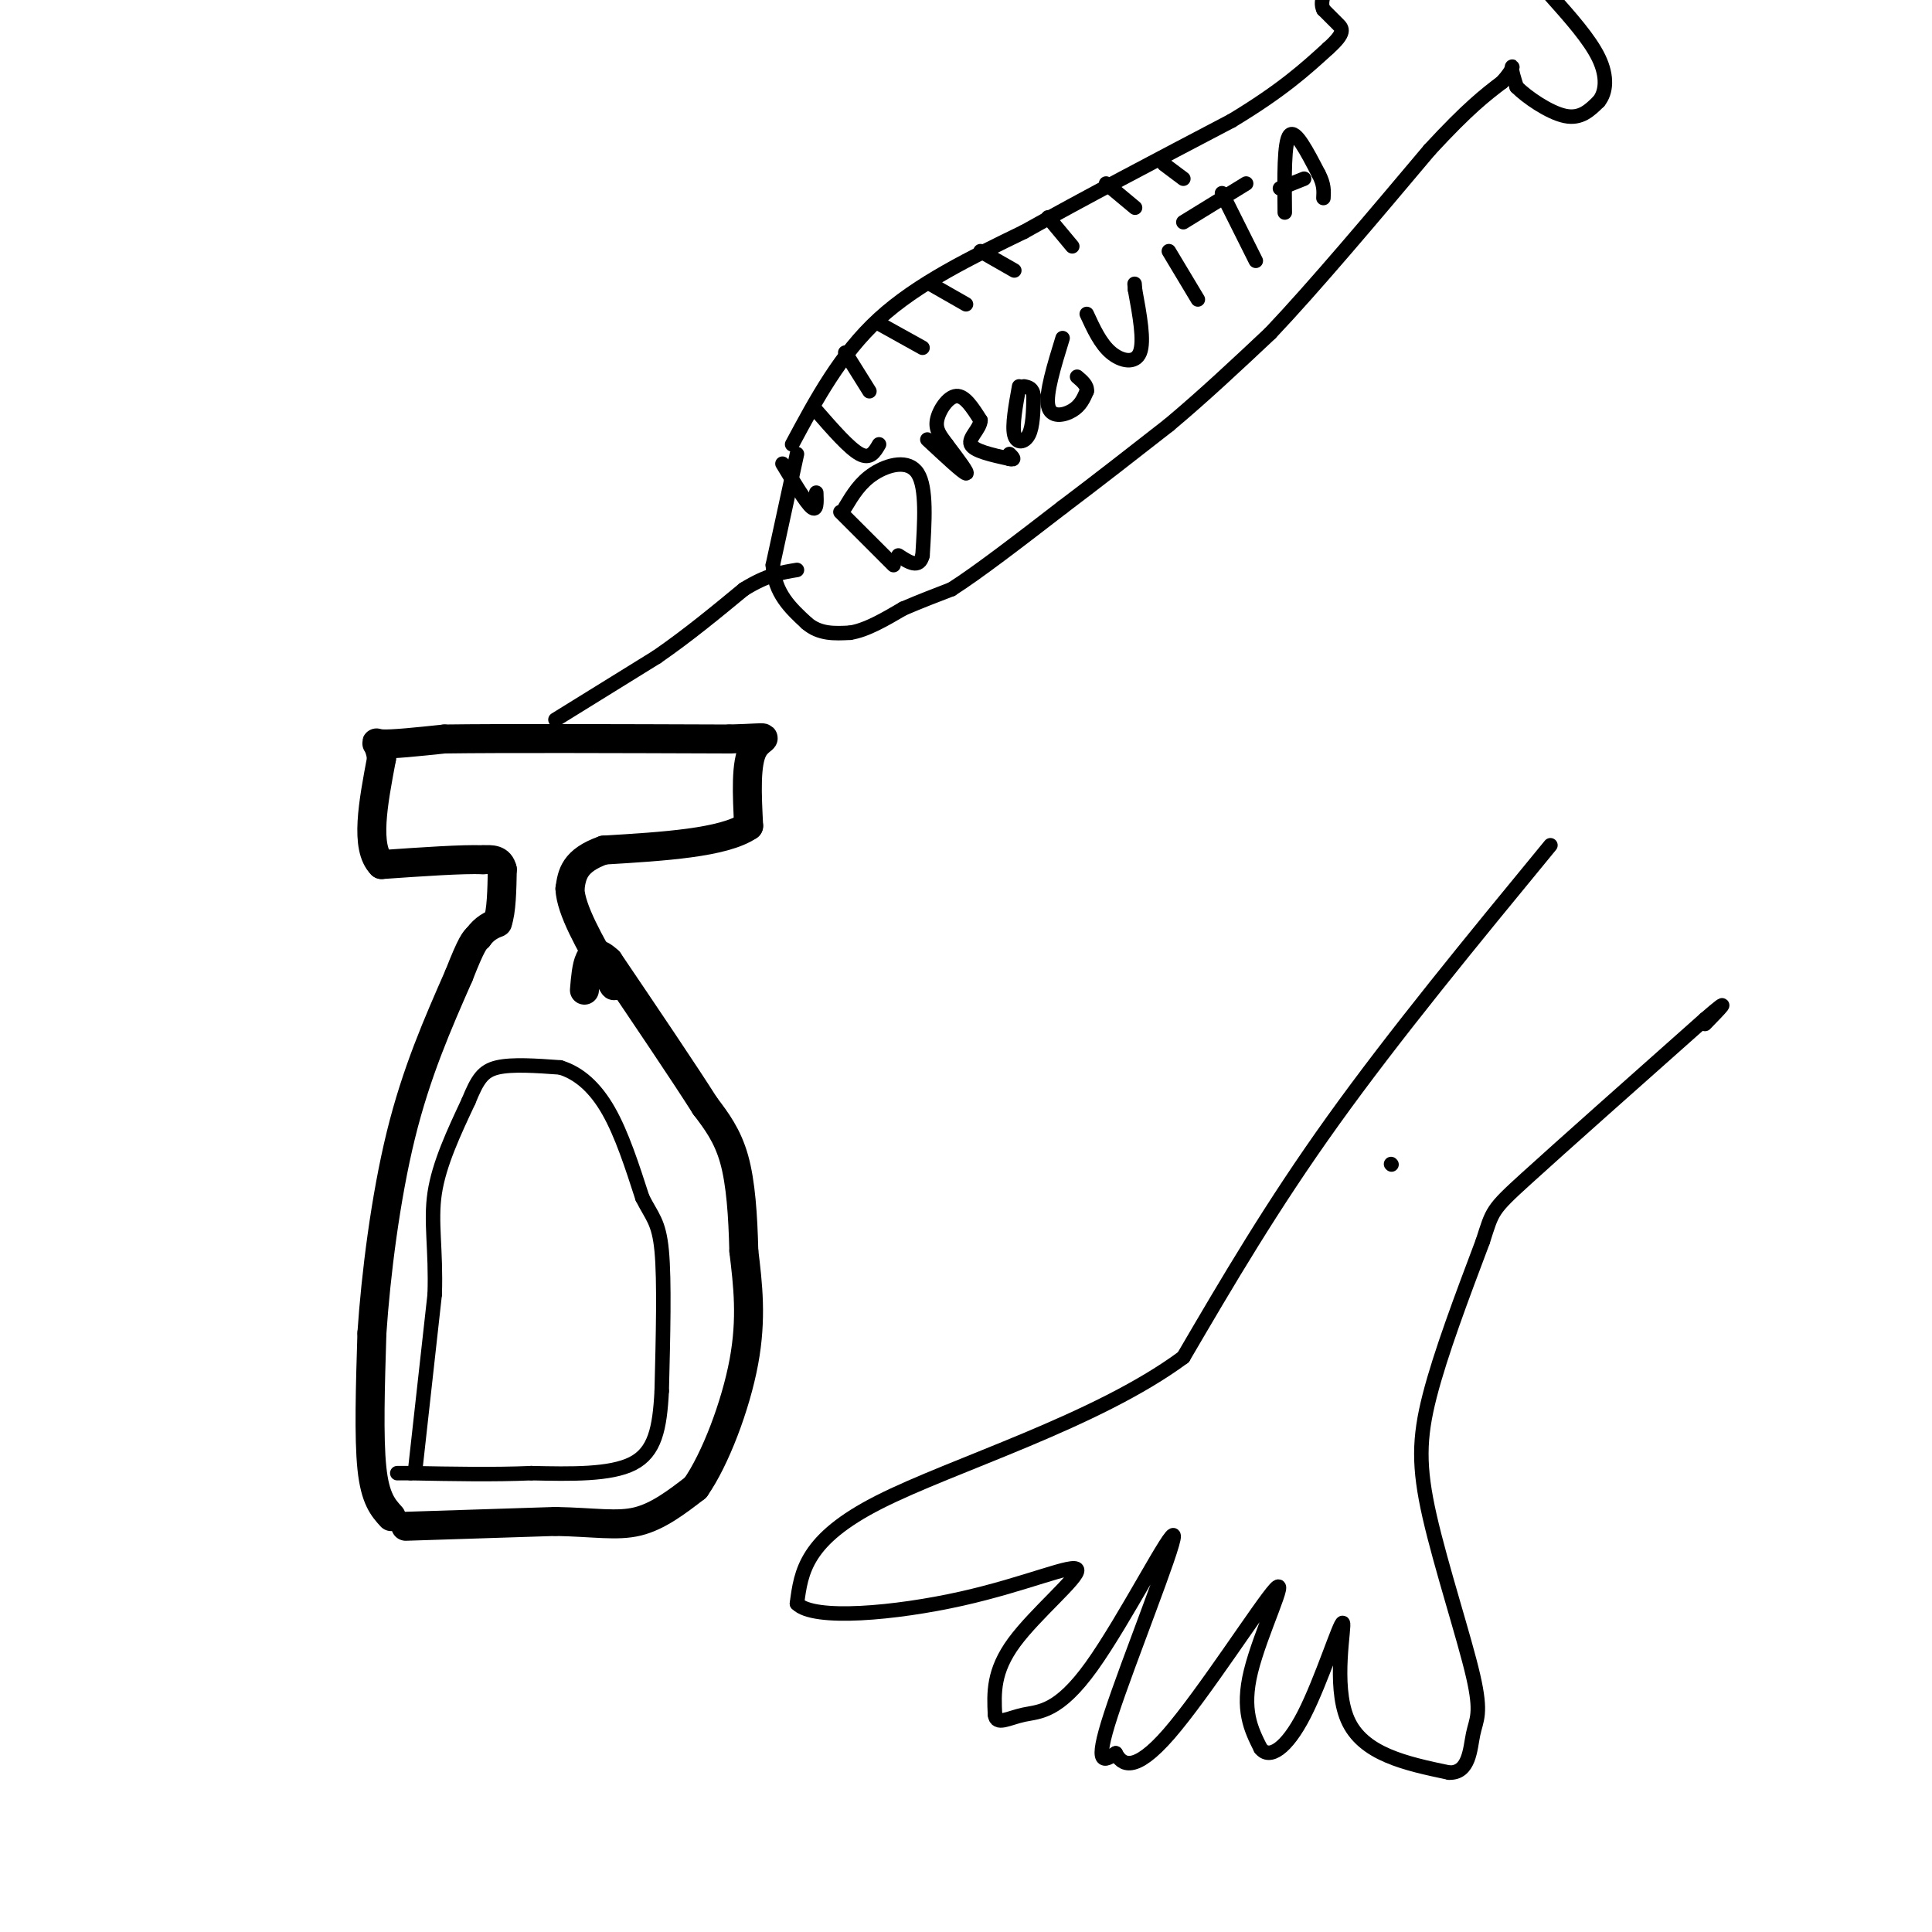 <svg viewBox='0 0 400 400' version='1.1' xmlns='http://www.w3.org/2000/svg' xmlns:xlink='http://www.w3.org/1999/xlink'><g fill='none' stroke='rgb(0,0,0)' stroke-width='6' stroke-linecap='round' stroke-linejoin='round'><path d='M84,316c0.000,0.000 31.000,-1.000 31,-1'/><path d='M115,315c8.067,0.156 12.733,1.044 17,0c4.267,-1.044 8.133,-4.022 12,-7'/><path d='M144,308c4.089,-5.844 8.311,-16.956 10,-26c1.689,-9.044 0.844,-16.022 0,-23'/><path d='M154,259c-0.178,-7.311 -0.622,-14.089 -2,-19c-1.378,-4.911 -3.689,-7.956 -6,-11'/><path d='M146,229c-4.333,-6.833 -12.167,-18.417 -20,-30'/><path d='M126,199c-4.167,-4.000 -4.583,1.000 -5,6'/><path d='M81,314c-1.667,-1.833 -3.333,-3.667 -4,-10c-0.667,-6.333 -0.333,-17.167 0,-28'/><path d='M77,276c0.800,-12.000 2.800,-28.000 6,-41c3.200,-13.000 7.600,-23.000 12,-33'/><path d='M95,202c2.667,-6.833 3.333,-7.417 4,-8'/><path d='M99,194c1.333,-1.833 2.667,-2.417 4,-3'/><path d='M103,191c0.833,-2.333 0.917,-6.667 1,-11'/><path d='M104,180c-0.500,-2.167 -2.250,-2.083 -4,-2'/><path d='M100,178c-4.167,-0.167 -12.583,0.417 -21,1'/><path d='M79,179c-3.500,-3.500 -1.750,-12.750 0,-22'/><path d='M79,157c-0.578,-4.044 -2.022,-3.156 0,-3c2.022,0.156 7.511,-0.422 13,-1'/><path d='M92,153c12.000,-0.167 35.500,-0.083 59,0'/><path d='M151,153c10.333,-0.267 6.667,-0.933 5,2c-1.667,2.933 -1.333,9.467 -1,16'/><path d='M155,171c-5.167,3.500 -17.583,4.250 -30,5'/><path d='M125,176c-6.167,2.167 -6.583,5.083 -7,8'/><path d='M118,184c0.167,4.333 4.083,11.167 8,18'/><path d='M126,202c1.500,3.167 1.250,2.083 1,1'/></g>
<g fill='none' stroke='rgb(0,0,0)' stroke-width='3' stroke-linecap='round' stroke-linejoin='round'><path d='M86,304c0.000,0.000 4.000,-36.000 4,-36'/><path d='M90,268c0.311,-9.422 -0.911,-14.978 0,-21c0.911,-6.022 3.956,-12.511 7,-19'/><path d='M97,228c1.844,-4.511 2.956,-6.289 6,-7c3.044,-0.711 8.022,-0.356 13,0'/><path d='M116,221c3.933,1.200 7.267,4.200 10,9c2.733,4.800 4.867,11.400 7,18'/><path d='M133,248c1.978,3.956 3.422,4.844 4,11c0.578,6.156 0.289,17.578 0,29'/><path d='M137,288c-0.400,7.756 -1.400,12.644 -6,15c-4.600,2.356 -12.800,2.178 -21,2'/><path d='M110,305c-7.667,0.333 -16.333,0.167 -25,0'/><path d='M85,305c-4.333,0.000 -2.667,0.000 -1,0'/><path d='M115,149c0.000,0.000 21.000,-13.000 21,-13'/><path d='M136,136c6.500,-4.500 12.250,-9.250 18,-14'/><path d='M154,122c4.833,-3.000 7.917,-3.500 11,-4'/><path d='M165,94c0.000,0.000 -5.000,23.000 -5,23'/><path d='M160,117c0.333,5.833 3.667,8.917 7,12'/><path d='M167,129c2.667,2.333 5.833,2.167 9,2'/><path d='M176,131c3.333,-0.500 7.167,-2.750 11,-5'/><path d='M187,126c3.500,-1.500 6.750,-2.750 10,-4'/><path d='M197,122c5.500,-3.500 14.250,-10.250 23,-17'/><path d='M220,105c7.500,-5.667 14.750,-11.333 22,-17'/><path d='M242,88c7.167,-6.000 14.083,-12.500 21,-19'/><path d='M263,69c9.000,-9.500 21.000,-23.750 33,-38'/><path d='M296,31c8.000,-8.667 11.500,-11.333 15,-14'/><path d='M311,17c2.733,-3.022 2.067,-3.578 2,-3c-0.067,0.578 0.467,2.289 1,4'/><path d='M314,18c2.067,2.089 6.733,5.311 10,6c3.267,0.689 5.133,-1.156 7,-3'/><path d='M331,21c1.533,-1.889 1.867,-5.111 0,-9c-1.867,-3.889 -5.933,-8.444 -10,-13'/><path d='M164,92c5.000,-9.333 10.000,-18.667 18,-26c8.000,-7.333 19.000,-12.667 30,-18'/><path d='M212,48c12.167,-6.833 27.583,-14.917 43,-23'/><path d='M255,25c10.500,-6.333 15.250,-10.667 20,-15'/><path d='M275,10c3.689,-3.311 2.911,-4.089 2,-5c-0.911,-0.911 -1.956,-1.956 -3,-3'/><path d='M274,2c-0.500,-1.000 -0.250,-2.000 0,-3'/><path d='M162,96c2.417,4.000 4.833,8.000 6,9c1.167,1.000 1.083,-1.000 1,-3'/><path d='M169,85c3.417,3.917 6.833,7.833 9,9c2.167,1.167 3.083,-0.417 4,-2'/><path d='M175,73c0.000,0.000 5.000,8.000 5,8'/><path d='M182,67c0.000,0.000 9.000,5.000 9,5'/><path d='M193,59c0.000,0.000 7.000,4.000 7,4'/><path d='M203,52c0.000,0.000 7.000,4.000 7,4'/><path d='M217,45c0.000,0.000 5.000,6.000 5,6'/><path d='M229,38c0.000,0.000 6.000,5.000 6,5'/><path d='M241,34c0.000,0.000 4.000,3.000 4,3'/><path d='M174,106c0.000,0.000 11.000,11.000 11,11'/><path d='M175,105c1.556,-2.578 3.111,-5.156 6,-7c2.889,-1.844 7.111,-2.956 9,0c1.889,2.956 1.444,9.978 1,17'/><path d='M191,115c-0.667,2.833 -2.833,1.417 -5,0'/><path d='M192,91c3.667,3.417 7.333,6.833 8,7c0.667,0.167 -1.667,-2.917 -4,-6'/><path d='M196,92c-1.250,-1.702 -2.375,-2.958 -2,-5c0.375,-2.042 2.250,-4.869 4,-5c1.750,-0.131 3.375,2.435 5,5'/><path d='M203,87c-0.022,1.756 -2.578,3.644 -2,5c0.578,1.356 4.289,2.178 8,3'/><path d='M209,95c1.333,0.333 0.667,-0.333 0,-1'/><path d='M211,80c-0.733,4.044 -1.467,8.089 -1,10c0.467,1.911 2.133,1.689 3,0c0.867,-1.689 0.933,-4.844 1,-8'/><path d='M214,82c-0.167,-1.667 -1.083,-1.833 -2,-2'/><path d='M220,70c-1.756,5.711 -3.511,11.422 -3,14c0.511,2.578 3.289,2.022 5,1c1.711,-1.022 2.356,-2.511 3,-4'/><path d='M225,81c0.167,-1.167 -0.917,-2.083 -2,-3'/><path d='M225,65c1.422,3.089 2.844,6.178 5,8c2.156,1.822 5.044,2.378 6,0c0.956,-2.378 -0.022,-7.689 -1,-13'/><path d='M235,60c-0.167,-2.167 -0.083,-1.083 0,0'/><path d='M242,52c0.000,0.000 6.000,10.000 6,10'/><path d='M253,40c0.000,0.000 7.000,14.000 7,14'/><path d='M245,46c0.000,0.000 13.000,-8.000 13,-8'/><path d='M266,44c-0.083,-7.333 -0.167,-14.667 1,-16c1.167,-1.333 3.583,3.333 6,8'/><path d='M273,36c1.167,2.167 1.083,3.583 1,5'/><path d='M265,39c0.000,0.000 5.000,-2.000 5,-2'/><path d='M321,175c-16.167,19.667 -32.333,39.333 -45,57c-12.667,17.667 -21.833,33.333 -31,49'/><path d='M245,281c-18.067,13.356 -47.733,22.244 -63,30c-15.267,7.756 -16.133,14.378 -17,21'/><path d='M165,332c3.421,3.577 20.474,2.021 34,-1c13.526,-3.021 23.526,-7.506 24,-6c0.474,1.506 -8.579,9.002 -13,15c-4.421,5.998 -4.211,10.499 -4,15'/><path d='M206,355c0.223,2.338 2.781,0.682 6,0c3.219,-0.682 7.100,-0.389 14,-10c6.900,-9.611 16.819,-29.126 17,-27c0.181,2.126 -9.377,25.893 -13,37c-3.623,11.107 -1.312,9.553 1,8'/><path d='M231,363c1.226,2.370 3.793,4.295 11,-4c7.207,-8.295 19.056,-26.810 22,-30c2.944,-3.190 -3.016,8.946 -5,17c-1.984,8.054 0.008,12.027 2,16'/><path d='M261,362c1.812,2.325 5.341,0.139 9,-7c3.659,-7.139 7.447,-19.230 8,-19c0.553,0.230 -2.128,12.780 1,20c3.128,7.220 12.064,9.110 21,11'/><path d='M300,367c4.244,0.162 4.356,-4.935 5,-8c0.644,-3.065 1.822,-4.100 0,-12c-1.822,-7.900 -6.644,-22.665 -9,-33c-2.356,-10.335 -2.244,-16.238 0,-25c2.244,-8.762 6.622,-20.381 11,-32'/><path d='M307,257c2.067,-6.400 1.733,-6.400 9,-13c7.267,-6.600 22.133,-19.800 37,-33'/><path d='M353,211c6.167,-5.333 3.083,-2.167 0,1'/><path d='M288,241c0.000,0.000 0.100,0.100 0.1,0.1'/></g>
</svg>